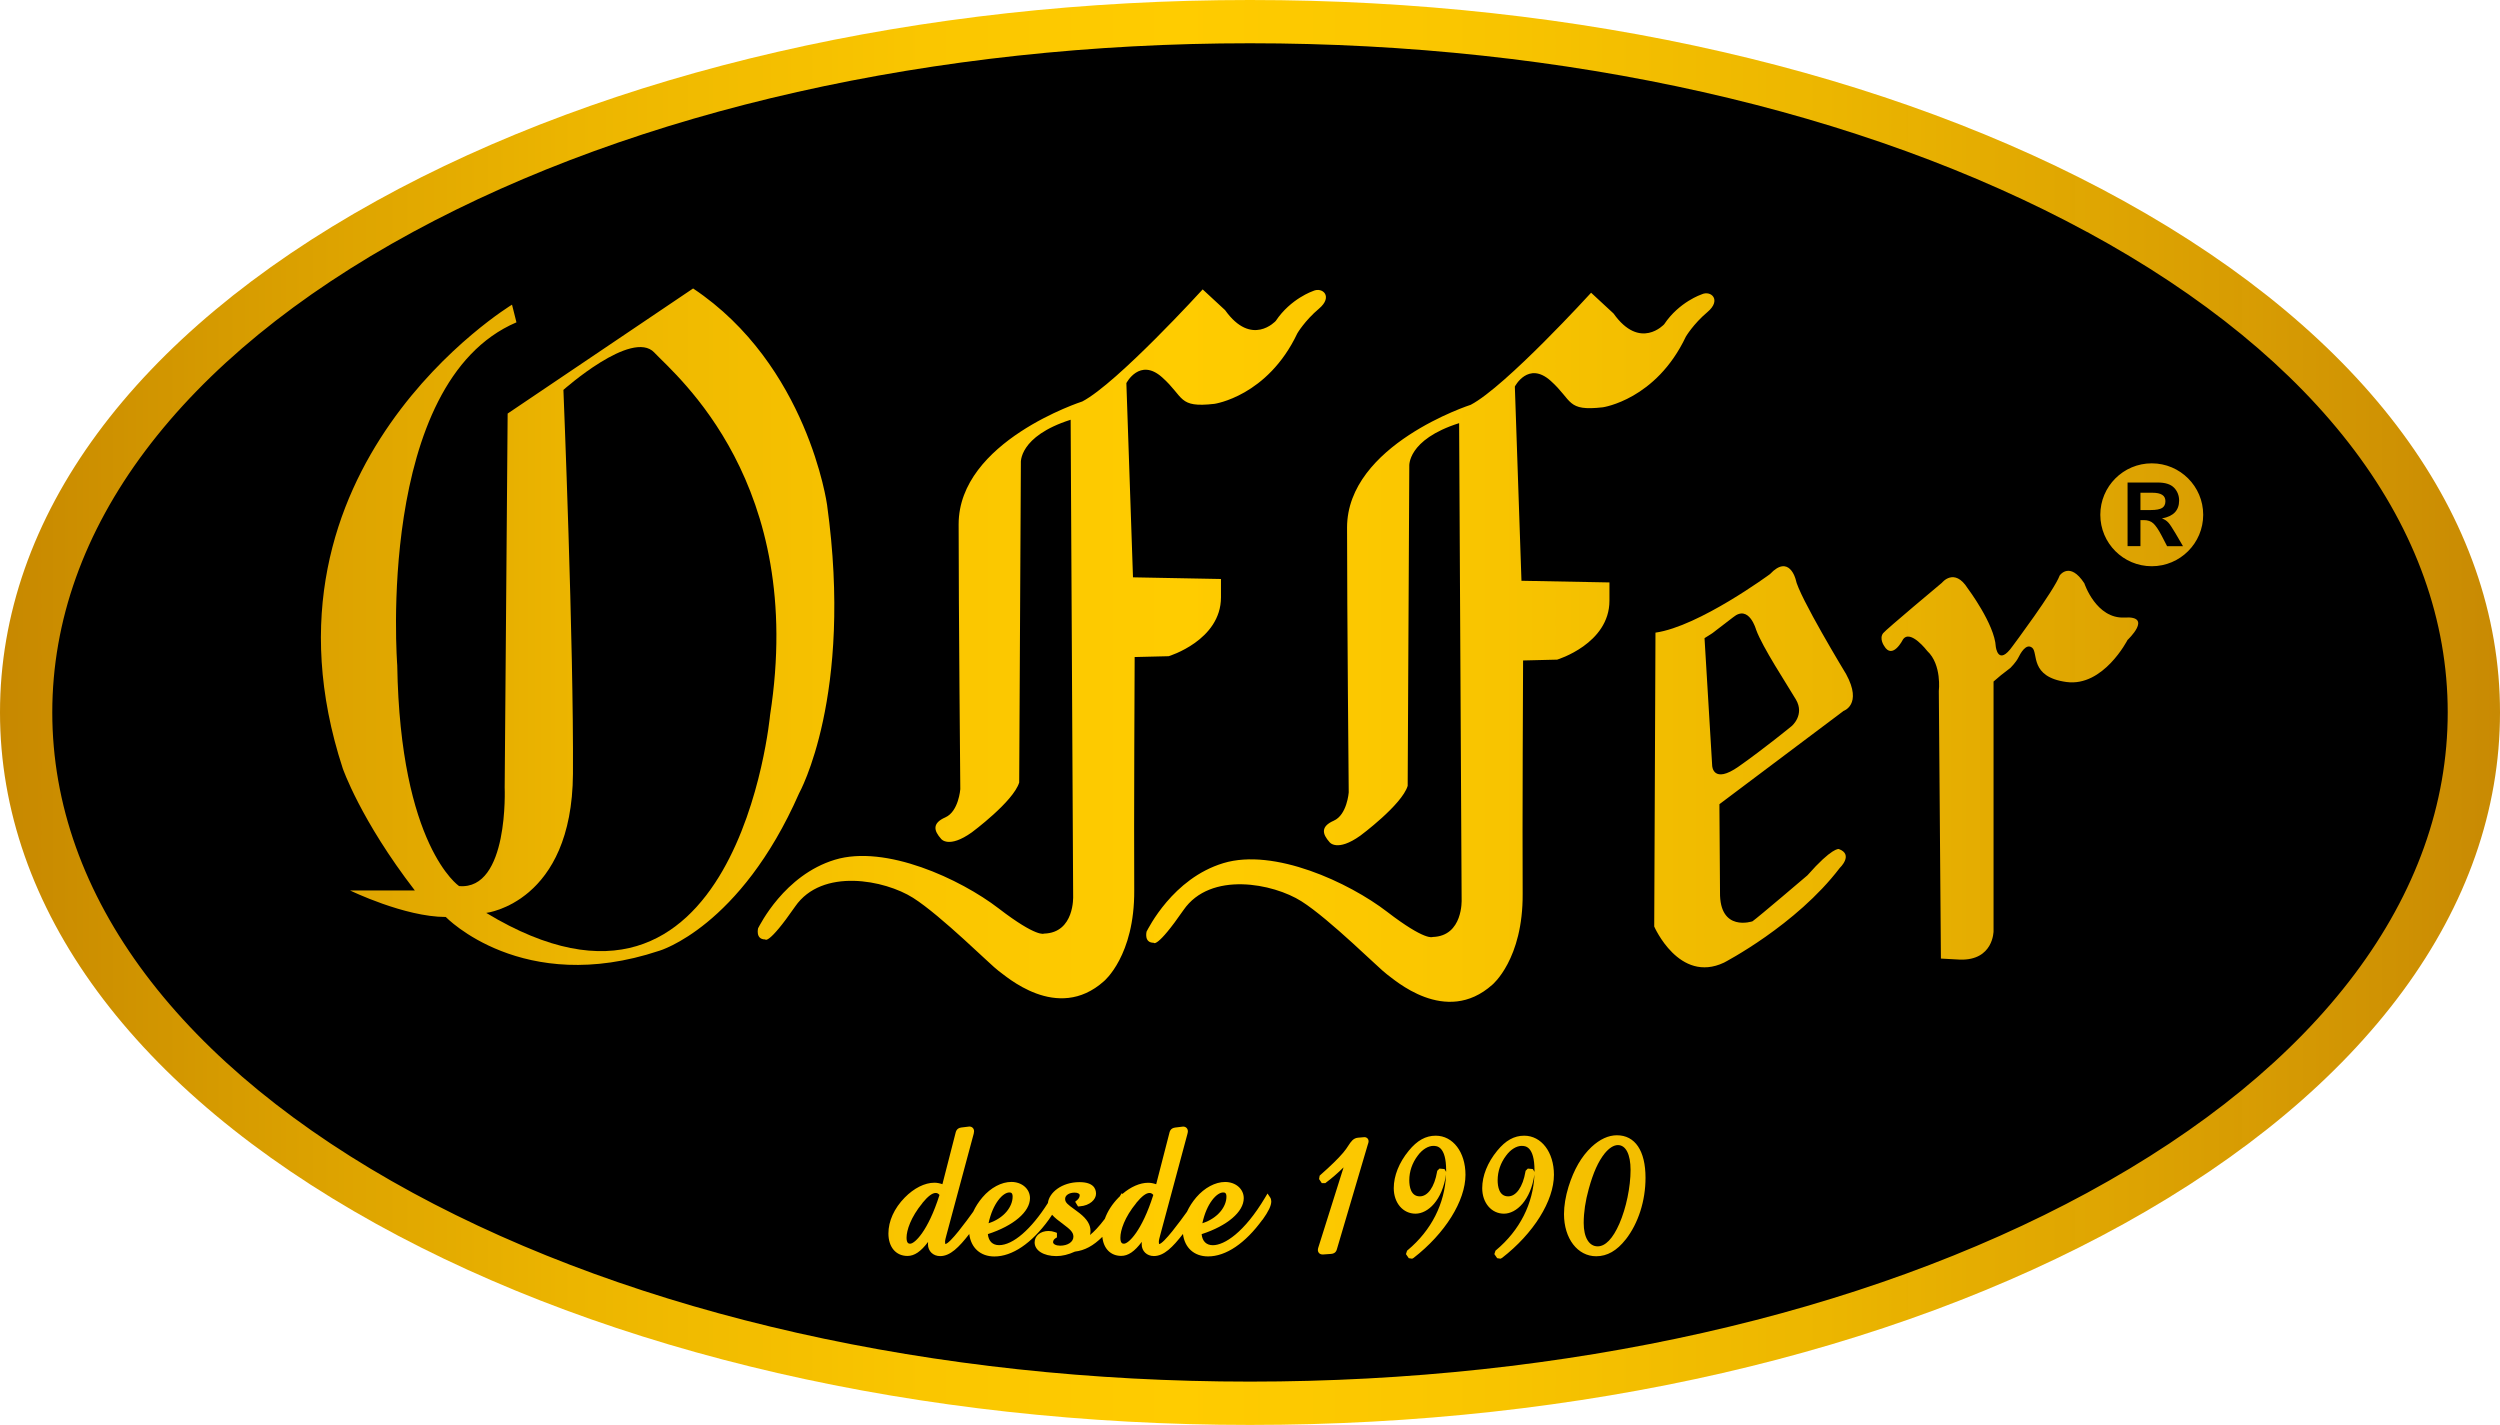 <?xml version="1.0" encoding="UTF-8"?><svg id="Camada_2" xmlns="http://www.w3.org/2000/svg" xmlns:xlink="http://www.w3.org/1999/xlink" viewBox="0 0 479.62 273.37"><defs><style>.cls-1{fill:url(#linear-gradient);}</style><linearGradient id="linear-gradient" x1="0" y1="136.68" x2="479.62" y2="136.68" gradientUnits="userSpaceOnUse"><stop offset="0" stop-color="#c78800"/><stop offset=".09" stop-color="#d69b00"/><stop offset=".23" stop-color="#ecb500"/><stop offset=".37" stop-color="#fac600"/><stop offset=".47" stop-color="#fc0"/><stop offset=".58" stop-color="#fac600" stop-opacity="1"/><stop offset=".73" stop-color="#ecb600" stop-opacity="1"/><stop offset=".9" stop-color="#d79b00" stop-opacity=".99"/><stop offset="1" stop-color="#c78800" stop-opacity=".99"/></linearGradient></defs><g id="Layer_1"><path class="cls-1" d="m239.81,273.37c-63.17,0-122.7-13.7-167.61-38.56C25.64,209.03,0,174.18,0,136.67S25.64,64.32,72.2,38.55C117.12,13.69,176.64,0,239.81,0s122.69,13.69,167.61,38.55c46.56,25.77,72.2,60.62,72.2,98.12s-25.64,72.36-72.2,98.14c-44.91,24.86-104.43,38.56-167.61,38.56Z"/></g><g id="Layer_2"><path d="m275.02,219.83c-1.03,0-2.16.69-3.01,1.85-1.08,1.42-1.64,3.05-1.64,4.75,0,1.15.26,3.09,2.02,3.09,1.54,0,2.81-1.81,3.31-4.72l.03-.18.43-.43.96.09.32.54c0-.09,0-.19,0-.28,0-4.7-1.83-4.7-2.43-4.7Z"/><path d="m218,230.79c-2.25,2.74-3.06,5.24-3.06,6.67,0,1.14.47,1.14.7,1.14.84,0,3.41-2.36,5.62-9.35-.26-.31-.48-.38-.75-.38-.63,0-1.48.64-2.52,1.91Z"/><path d="m291.97,219.83c-1.03,0-2.16.69-3.01,1.85-1.08,1.42-1.64,3.05-1.64,4.75,0,1.15.26,3.09,2.02,3.09,1.54,0,2.81-1.81,3.31-4.72l.03-.18.43-.43.96.09.32.54c0-.09,0-.19,0-.28,0-4.7-1.83-4.7-2.43-4.7Z"/><path d="m176.98,230.79c-2.25,2.74-3.06,5.24-3.06,6.67,0,1.14.48,1.14.7,1.14.84,0,3.41-2.36,5.62-9.35-.26-.31-.48-.38-.75-.38-.63,0-1.48.64-2.52,1.91Z"/><path d="m310.4,219.68c-.81,0-1.69.56-2.56,1.62-1.23,1.55-2.17,3.64-3.04,6.79-.64,2.29-.97,4.49-.97,6.55,0,2.76,1.03,4.47,2.68,4.47,1.48,0,2.92-1.5,4.16-4.34,1.31-3,2.15-7.05,2.15-10.32,0-2.99-.91-4.77-2.43-4.77Z"/><path d="m125.53,67.63c-4.3-4.54-17.44,7.17-17.44,7.17,0,0,1.99,48.89,1.83,73.66-.16,24.76-16.64,26.68-16.64,26.68,48.25,29.14,54.46-37.98,54.46-37.98,6.93-44.43-17.91-64.98-22.21-69.52Z"/><path d="m235.29,229.58c0-.75-.33-.81-.63-.81-1.21,0-3.16,2.05-3.99,5.91,3.04-.99,4.62-3.23,4.62-5.1Z"/><path d="m194.27,229.58c0-.75-.33-.81-.63-.81-1.21,0-3.16,2.05-3.99,5.91,3.04-.99,4.62-3.23,4.62-5.1Z"/><path d="m336.91,120.83s-1.34-4.95-4.41-2.41l-4.02,3.08-1.47.93,1.47,24.49s.14,3.61,5.09.13c4.95-3.48,10.17-7.76,10.17-7.76,0,0,2.54-2.14.8-5.09-1.74-2.94-6.42-10.04-7.63-13.38Z"/><path d="m400.41,44.51c-43.04-23.35-100.07-36.21-160.6-36.21s-117.56,12.86-160.6,36.21C34.6,68.72,10.03,101.45,10.03,136.67s24.57,67.97,69.18,92.18c43.03,23.35,100.07,36.21,160.6,36.21s117.56-12.86,160.6-36.21c44.61-24.21,69.18-56.95,69.18-92.18s-24.57-67.96-69.18-92.17ZM126.46,182.41c-26.26,8.75-40.94-6.49-40.94-6.49-7.9,0-18.35-5.08-18.35-5.08h12.42c-10.45-13.56-13.84-23.44-13.84-23.44-18.92-57.88,32.48-88.95,32.48-88.95l.85,3.39c-27.11,11.58-22.87,65.79-22.87,65.79.56,34.74,11.86,42.36,11.86,42.36,9.6.85,8.75-18.92,8.75-18.92l.57-71.73,35.58-24c22.02,14.68,25.7,41.51,25.7,41.51,5.08,36.71-5.37,55.35-5.37,55.35-11.29,25.7-26.83,30.21-26.83,30.21Zm26.07-8.47c-5.18,7.48-5.73,6.29-5.73,6.29-1.91,0-1.36-2.15-1.36-2.15.32-.56,5.02-10.19,14.73-13.14,9.71-2.95,24.06,3.68,31.42,9.34,7.36,5.66,8.71,4.83,8.71,4.83,5.89-.16,5.58-7.17,5.58-7.17l-.48-91.41c-10.03,3.19-9.55,8.28-9.55,8.28l-.32,61.31c-1.11,3.66-9.08,9.56-9.08,9.56-4.46,3.18-5.89,1.27-5.89,1.27-1.43-1.59-1.75-3.02.8-4.14,2.55-1.12,2.87-5.41,2.87-5.41,0,0-.32-34.88-.32-50.81s23.73-23.57,23.73-23.57c6.69-3.5,23.09-21.5,23.09-21.5l4.3,3.98c5.1,7.16,9.72,2.07,9.72,2.07,2.87-4.3,7.16-5.74,7.16-5.74,1.82-.85,3.88,1.07,1.14,3.38-2.74,2.31-4.16,4.74-4.16,4.74-5.73,12.1-15.92,13.53-15.92,13.53-7.01.8-5.73-1.28-10.03-5.1-4.3-3.82-6.85,1.12-6.85,1.12l1.27,37.26,16.88.32v3.51c0,8.28-10.03,11.3-10.03,11.3l-6.53.16s-.16,32.17-.08,44.75c.08,12.58-5.81,17.44-5.81,17.44-9,8.04-18.95-1.12-20.23-1.99-1.27-.87-10.99-10.59-16.4-14.01-5.41-3.42-17.44-5.81-22.61,1.67Zm89.67,60.05c-3.3,4.55-7.01,7.05-10.43,7.05-2.68,0-4.5-1.66-4.82-4.31-1.97,2.54-3.65,4.24-5.58,4.24-1.35,0-2.34-.95-2.34-2.26,0-.14,0-.3.02-.46-1.39,1.86-2.63,2.69-3.95,2.69-2.03,0-3.4-1.41-3.62-3.65-1.73,1.72-3.39,2.61-5.26,2.83-1.24.57-2.44.86-3.56.86-2.45,0-4.17-1.08-4.17-2.63,0-1.27,1.12-2.19,2.67-2.19.41,0,.85.08,1.23.22l.38.14v.87l-.28.17c-.29.18-.46.46-.46.75,0,.38.59.67,1.36.67,1.47,0,2.54-.73,2.54-1.73,0-.89-.69-1.44-2-2.43-.82-.61-1.56-1.16-2.09-1.77-.19.3-.4.62-.64.95-3.3,4.55-7.01,7.05-10.43,7.05-2.68,0-4.5-1.66-4.82-4.31-1.97,2.54-3.65,4.24-5.58,4.24-1.35,0-2.34-.95-2.34-2.26,0-.14,0-.3.02-.46-1.39,1.86-2.63,2.69-3.95,2.69-2.22,0-3.66-1.69-3.66-4.31,0-2.38,1.11-4.83,3.13-6.89,1.77-1.81,3.85-2.85,5.69-2.85.48,0,.97.09,1.54.28l2.47-9.63c.11-.49.25-1.11,1.14-1.24l1.55-.19c.54,0,.91.38.91.91,0,.14-.03.26-.05.38l-.03.14-5.21,19.38c-.15.54-.27,1.01-.27,1.28,0,.35.05.44.05.45.88-.04,4.1-4.46,5.35-6.2.44-.96,1.04-1.89,1.78-2.76,1.58-1.85,3.65-2.95,5.53-2.95,2.04,0,3.58,1.34,3.58,3.11,0,2.62-3.15,5.3-8.08,6.9.13,1.35.89,2.12,2.15,2.12,2.66,0,6.16-3.02,9.37-8.09.21-1.96,2.63-4,6.05-4,2.63,0,3.18,1.21,3.18,2.23,0,1.08-1.16,2.27-3.1,2.41l-.35.03-.55-.91.38-.32c.32-.27.49-.59.49-.95,0-.23-.34-.48-.96-.48-1.07,0-1.84.51-1.84,1.21s.55,1.1,1.71,1.94c.33.24.69.5,1.07.8,1.45,1.15,2.09,2.21,2.09,3.42,0,.26-.03.51-.1.76.73-.58,1.67-1.54,2.85-3.1.52-1.45,1.4-2.82,2.62-4.07.07-.07.13-.13.21-.2l.04-.04.35-.59.16.12c1.59-1.37,3.37-2.14,4.93-2.14.48,0,.97.09,1.54.28l2.48-9.63c.11-.49.25-1.11,1.14-1.24l1.55-.19c.53,0,.91.38.91.91,0,.14-.03.26-.06.38l-.03.14-5.21,19.38c-.15.54-.27,1.01-.27,1.28,0,.35.05.44.05.45.88-.04,4.1-4.46,5.35-6.2.44-.96,1.04-1.89,1.78-2.76,1.59-1.85,3.65-2.95,5.53-2.95,2.04,0,3.58,1.34,3.58,3.11,0,2.62-3.15,5.3-8.08,6.9.13,1.35.9,2.12,2.15,2.12,2.21,0,6.01-2.4,10.02-9.13l.47-.79.51.76c.14.21.21.46.21.76,0,.82-.52,1.9-1.68,3.53Zm20.21-14.41l-5.88,19.91c-.1.38-.25,1-1.17,1.07l-1.53.11h-.09c-.54,0-.91-.36-.91-.87,0-.21.06-.38.1-.51l4.83-15.33c-1.14,1.12-2.27,2.1-3.35,2.9l-.15.12h-.68l-.52-.78.11-.65.15-.14c2-1.76,3.39-3.12,4.37-4.27.43-.5.73-.96.99-1.36.5-.76.93-1.41,1.8-1.51l1.28-.11c.46,0,.8.34.8.8,0,.16-.05.37-.15.62Zm8.79,21.75l-.29.15-.64-.1-.54-.78.21-.65.12-.11c4.55-3.8,7.14-8.93,7.36-14.52-.71,4.94-3.46,7.52-5.86,7.52s-4.17-2.06-4.17-4.9c0-2.36,1.02-4.92,2.88-7.18,1.61-1.97,3.25-2.88,5.17-2.88,3.31,0,5.71,3.16,5.71,7.5,0,5-3.91,11.27-9.97,15.96Zm16.96,0l-.29.15-.64-.1-.54-.78.21-.65.12-.11c4.54-3.8,7.14-8.93,7.36-14.52-.71,4.94-3.46,7.52-5.85,7.52s-4.17-2.06-4.17-4.9c0-2.36,1.02-4.92,2.88-7.18,1.61-1.97,3.25-2.88,5.17-2.88,3.31,0,5.71,3.16,5.71,7.5,0,5-3.91,11.27-9.97,15.96Zm4.04-114.61s-.16,32.17-.08,44.75c.08,12.58-5.81,17.44-5.81,17.44-9,8.05-18.95-1.11-20.23-1.99-1.27-.87-10.99-10.59-16.4-14.01-5.41-3.43-17.44-5.82-22.62,1.67-5.17,7.49-5.73,6.29-5.73,6.29-1.91,0-1.36-2.15-1.36-2.15.32-.56,5.01-10.19,14.73-13.13,9.71-2.95,24.06,3.68,31.42,9.34,7.36,5.66,8.72,4.83,8.72,4.83,5.89-.16,5.57-7.17,5.57-7.17l-.48-91.41c-10.04,3.19-9.56,8.28-9.56,8.28l-.31,61.31c-1.12,3.66-9.08,9.55-9.08,9.55-4.46,3.18-5.89,1.27-5.89,1.27-1.43-1.6-1.75-3.02.79-4.14,2.55-1.12,2.87-5.42,2.87-5.42,0,0-.32-34.88-.32-50.8s23.73-23.57,23.73-23.57c6.69-3.5,23.09-21.5,23.09-21.5l4.3,3.98c5.1,7.17,9.72,2.07,9.72,2.07,2.87-4.3,7.17-5.73,7.17-5.73,1.82-.86,3.88,1.07,1.14,3.38-2.74,2.31-4.16,4.74-4.16,4.74-5.73,12.1-15.92,13.54-15.92,13.54-7.01.8-5.74-1.27-10.03-5.1-4.3-3.82-6.85,1.12-6.85,1.12l1.27,37.26,16.88.32v3.5c0,8.28-10.03,11.31-10.03,11.31l-6.53.16Zm19.69,111.06c-1.7,2.17-3.55,3.23-5.66,3.23-3.58,0-6.18-3.4-6.18-8.09,0-1.59.3-3.4.87-5.26,1.04-3.31,2.48-5.8,4.41-7.62,1.61-1.49,3.24-2.24,4.87-2.24,3.49,0,5.49,2.97,5.49,8.16,0,4.41-1.38,8.72-3.79,11.82Zm41.74-101.35l-23.76,17.85v.86l.11,16.02c-.11,7.75,6.23,5.59,6.23,5.59,1.08-.75,10.54-8.82,10.54-8.82,4.73-5.38,6.02-5.05,6.02-5.05,2.91,1.07.18,3.64.18,3.64-8.36,10.99-22.21,18.16-22.21,18.16-8.6,4.06-13.38-6.93-13.38-6.93l.24-56.38c8.36-1.19,21.97-11.23,21.97-11.23,3.68-3.91,4.92,1,4.92,1,.54,3.12,9.68,18.18,9.68,18.18,3.23,5.91-.54,7.09-.54,7.09Zm54.53-13.65s-4.62,9.03-11.72,8.06c-7.1-.97-5.38-5.59-6.56-6.56-1.18-.97-2.26,1.08-2.69,1.93-.43.86-1.49,1.92-1.49,1.92l-1.82,1.41-1.42,1.21v47.89s0,5.66-6.46,5.46l-3.64-.2-.4-51.33s.61-5.05-2.22-7.68c0,0-3.24-4.24-4.65-2.22,0,0-2.02,4.04-3.64,1.22,0,0-.96-1.38-.18-2.41.54-.7,11.29-9.68,11.29-9.68,0,0,2.37-3.01,4.95,1.08,0,0,5.16,6.88,5.38,11.18,0,0,.43,3.87,3.23-.11,0,0,7.96-10.64,9.03-13.55,0,0,1.93-2.79,4.73,1.51,0,0,2.26,6.88,7.75,6.56,5.48-.33.54,4.3.54,4.3Zm4.65-14.15c-5.45,0-9.87-4.42-9.87-9.87s4.42-9.87,9.87-9.87,9.87,4.42,9.87,9.87-4.42,9.87-9.87,9.87Z"/><path d="m415.96,100.23c-.29-.33-.69-.58-1.2-.77,1.11-.2,1.93-.59,2.48-1.16.54-.57.82-1.33.82-2.27s-.32-1.79-.97-2.46c-.65-.67-1.69-1-3.13-1h-5.79v12.21h2.47v-5h.65c.75,0,1.36.21,1.82.63.47.43,1.01,1.23,1.62,2.4l1.02,1.97h3.05l-1.43-2.45c-.64-1.08-1.11-1.79-1.41-2.11Zm-3.31-2.38h-2.01v-3.32h2.26c.85,0,1.49.13,1.91.4.42.27.62.68.62,1.22,0,.6-.21,1.03-.63,1.3-.43.26-1.14.4-2.16.4Z"/></g></svg>